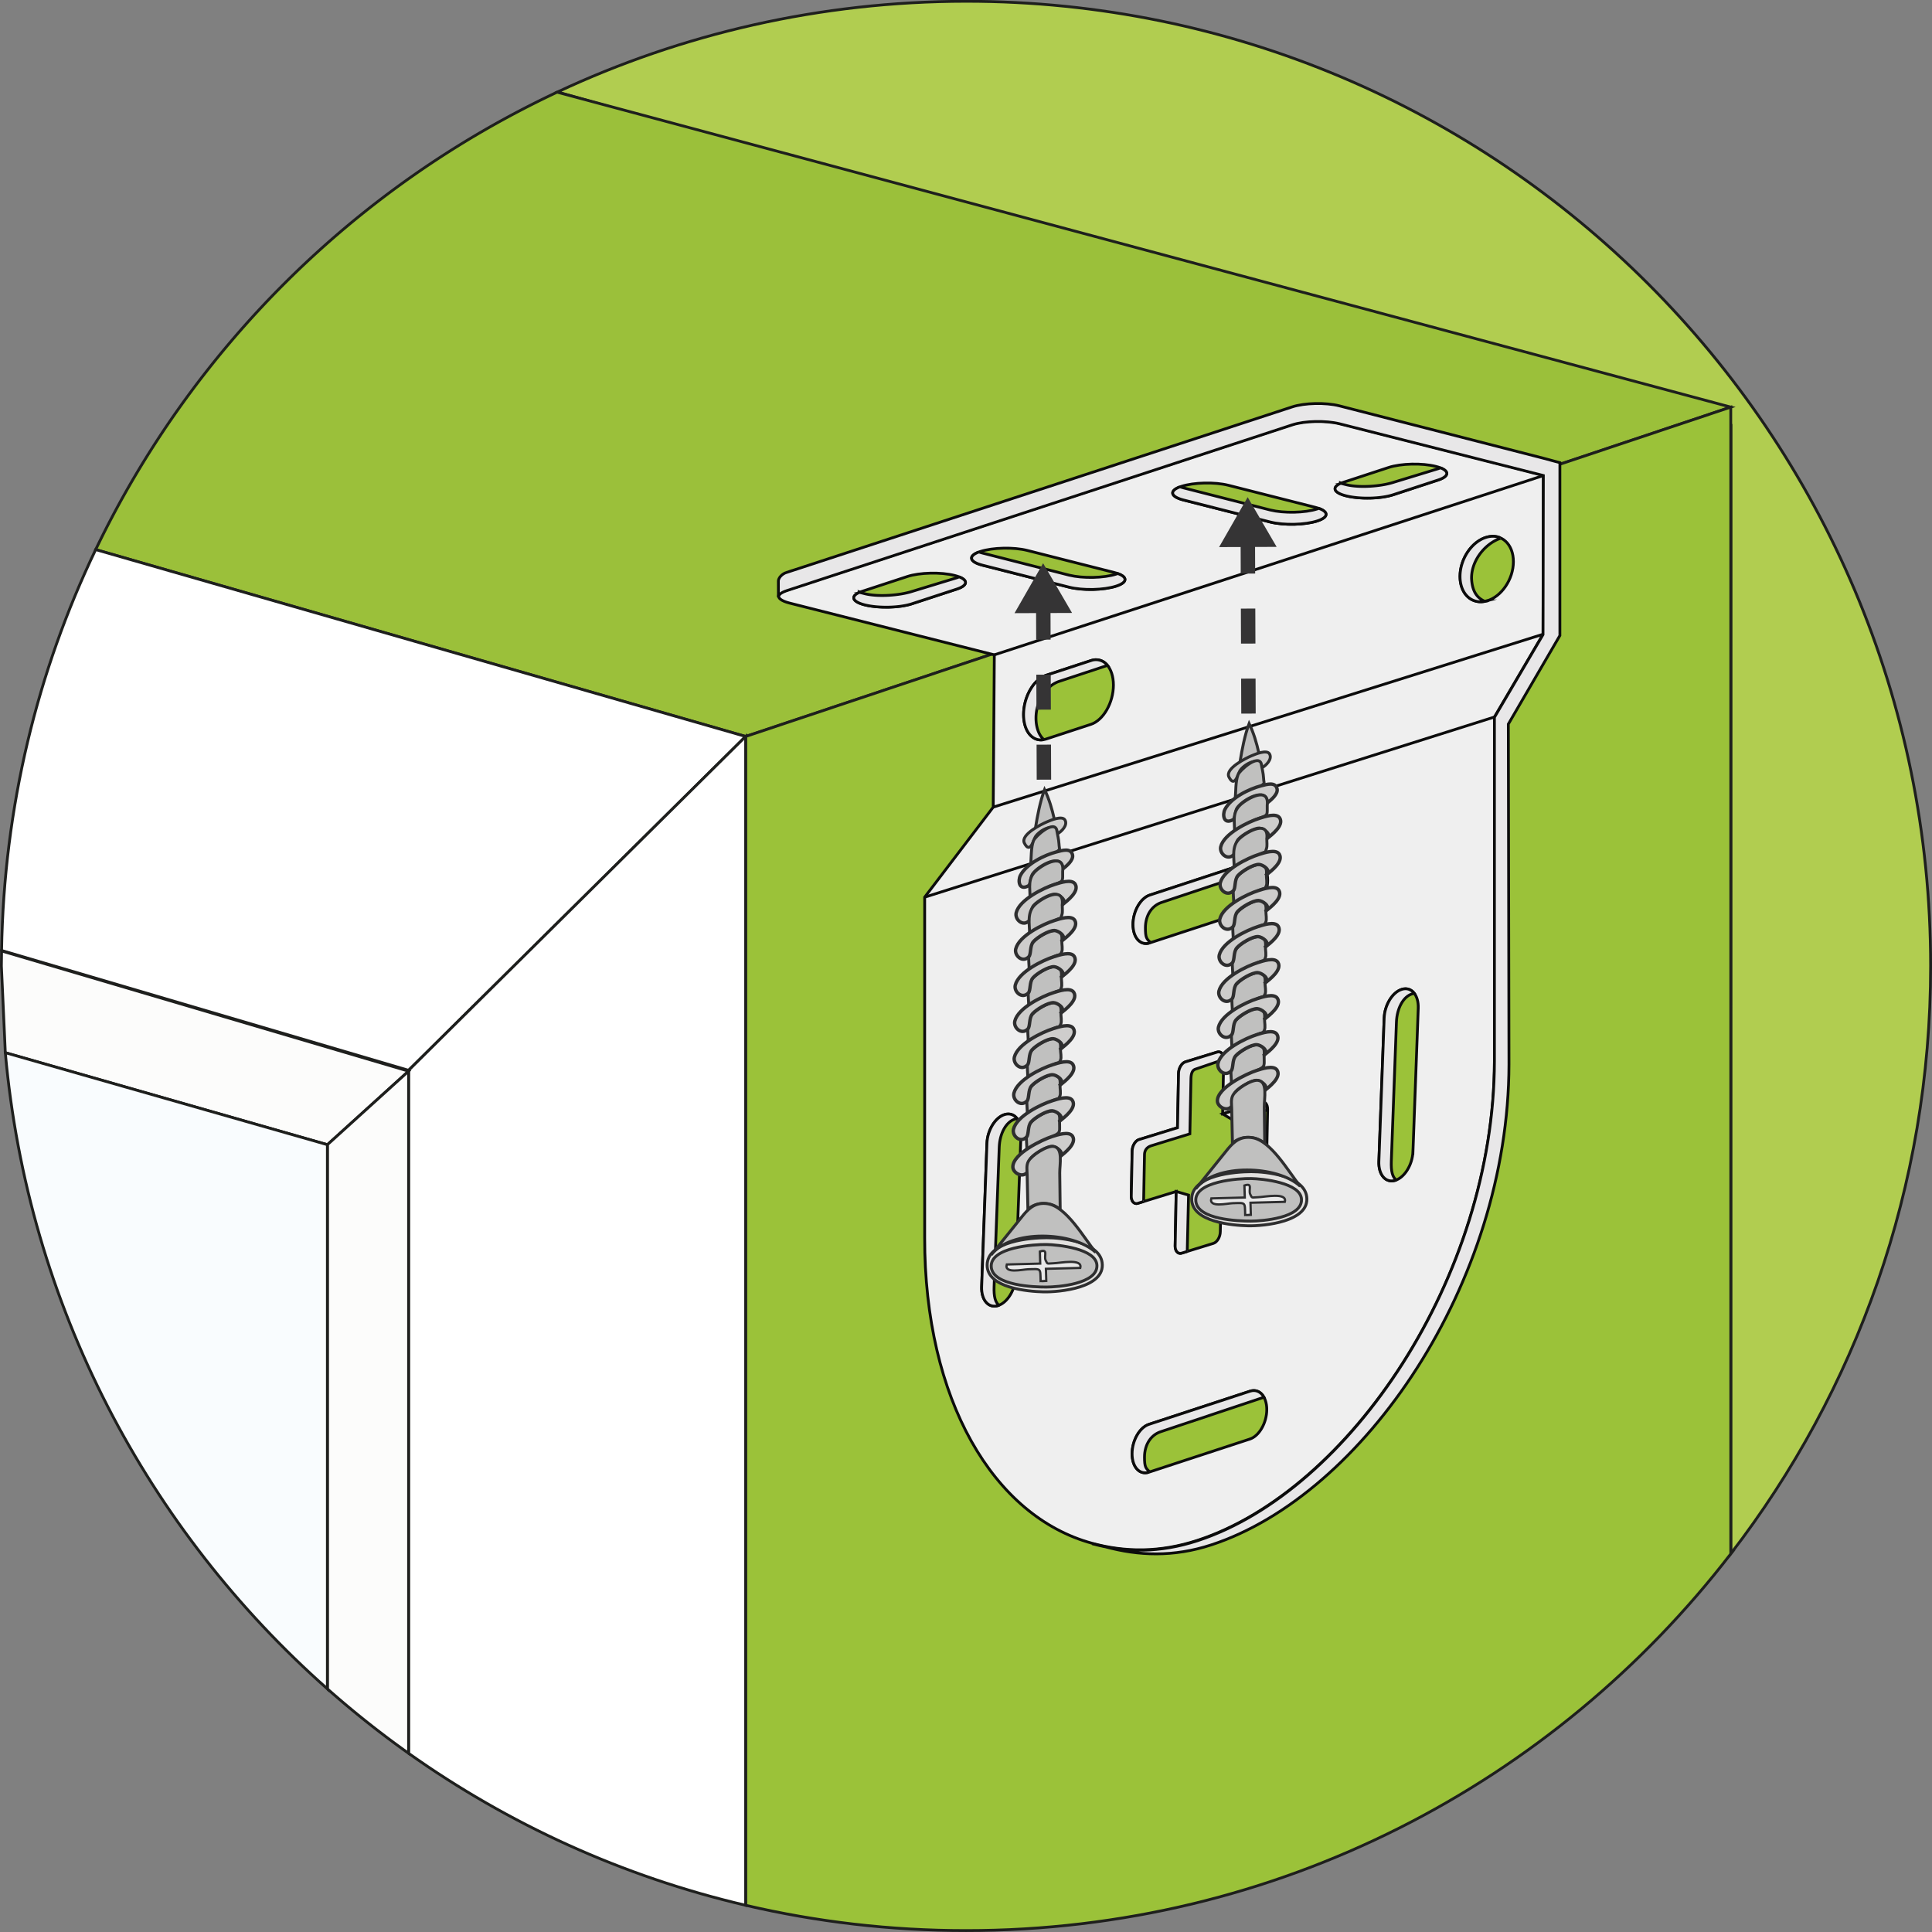 <svg xmlns="http://www.w3.org/2000/svg" xmlns:xlink="http://www.w3.org/1999/xlink" viewBox="0 0 173.249 173.249"><rect x="0" y="0" width="173.249" height="173.249" fill="#808080" stroke="none"/><style><![CDATA[.Q{stroke-miterlimit:10}.R{fill:#c0c0bf}.S{stroke-width:.262}.T{fill:#cecdcc}.U{stroke-width:.305}.V{stroke-width:.25}.W{stroke-width:.203}.X{stroke-width:1.294}.Y{stroke-dasharray:3.139,3.139}]]></style><g stroke="#1e1f1d" class="Q V"><path d="M49.994 8.248L155.22 38.122l-.01 101.2c11.232-14.593 17.916-32.87 17.916-52.708 0-47.772-38.727-86.5-86.5-86.5C73.53.125 61.118 3.04 49.994 8.248z" fill="#b1cd50"/><path d="M66.863 66.042l88.342-29.535L49.96 8.265A86.84 86.84 0 0 0 8.58 49.285l58.283 16.757z" fill="#9bc03a"/><path d="M155.204 139.337V36.507l-88.34 29.535v104.81c6.347 1.483 12.963 2.27 19.762 2.27 27.93.001 52.765-13.24 68.58-33.786z" fill="#9bc239"/><g fill="#fff"><path d="M.143 85.233l36.495 10.745 30.225-29.936L8.58 49.285C3.35 60.196.346 72.374.143 85.233z"/><path d="M36.638 157.225c8.962 6.357 19.187 11.048 30.225 13.628V66.042L36.638 95.98v61.246z"/></g><g fill="#fcfcfb"><path d="M.125 86.625l.352 7.773 28.88 8.25 7.28-6.594L.142 85.277.125 86.625z"/><path d="M29.357 151.445a86.75 86.75 0 0 0 7.281 5.78v-61.17l-7.28 6.594v48.797z"/></g><path d="M29.357 151.445v-48.797l-28.88-8.25c2.02 22.663 12.776 42.808 28.88 57.047z" fill="#f9fcfe"/></g><g stroke="#0c0c0c" class="Q V"><path d="M120.104 37.968c-1.223-.3-3.118-.267-4.23.098l-45.3 14.858c-.413.135-.667.274-.75.438-.086.263.243.53.968.715l18.372 4.647-.098 13.654-6.147 8.075v30.532c-.023 14.52 6.165 25.005 15.02 27.408 2.945.802 6.063.844 9.465-.272 13.622-4.467 26.58-23.65 26.61-42.993V64.296l4.358-7.42.03-14.265-18.296-4.642zM85.802 52.824l-4.027 1.32c-1.11.364-3.004.408-4.23.097s-1.318-.858-.21-1.222l4.027-1.32c1.112-.365 3.007-.408 4.233-.098s1.32.86.207 1.224zm5.28 61.676c-.044 1.184-.764 2.34-1.607 2.583s-1.49-.516-1.447-1.7l.474-12.86c.044-1.184.76-2.34 1.605-2.583s1.493.515 1.45 1.7l-.474 12.862zm6.742-49.545l-4.027 1.32c-1.112.365-2.012-.62-2.01-2.2s.907-3.156 2.02-3.52l4.027-1.32c1.112-.365 2.012.62 2.01 2.2s-.907 3.156-2.02 3.52zm2.277-12.4c-1.112.365-3.006.408-4.233.098l-7.764-1.97c-1.226-.31-1.32-.86-.207-1.224s3.007-.408 4.234-.097l7.764 1.97c1.227.31 1.32.86.206 1.224zm11.984 76.488l-9.062 2.973c-.834.273-1.507-.47-1.505-1.653s.677-2.364 1.512-2.637l9.062-2.972c.83-.273 1.507.463 1.505 1.648s-.682 2.37-1.512 2.64zm1.507-25.546c-.01.472-.287.936-.618 1.038l-3.45 1.062-.095 4.865c-.01.468-.287.932-.618 1.034l-2.845.876c-.334.103-.597-.195-.587-.662l.095-4.865-3.446 1.06c-.335.103-.594-.196-.584-.668l.08-4.016c.008-.468.283-.93.618-1.033l3.446-1.063.096-4.87c.008-.468.287-.932.62-1.035l2.845-.876c.33-.102.593.196.584.663l-.096 4.87 3.45-1.062c.33-.102.593.196.584.663l-.08 4.018zm-1.427-21.917l-9.062 2.973c-.834.273-1.507-.47-1.505-1.653s.677-2.364 1.512-2.637l9.062-2.972c.83-.273 1.507.463 1.505 1.648s-.68 2.37-1.512 2.64zm5.97-34.867c-1.112.365-3.006.408-4.233.098l-7.764-1.97c-1.226-.31-1.32-.86-.207-1.224s3.007-.408 4.234-.097l7.764 1.97c1.226.31 1.318.86.206 1.224zm8.568 56.558c-.044 1.184-.764 2.34-1.607 2.583s-1.49-.516-1.447-1.7l.474-12.86c.044-1.184.76-2.34 1.605-2.582s1.493.515 1.45 1.7l-.474 12.86zm2.258-60.225l-4.027 1.32c-1.11.364-3.004.408-4.23.097s-1.318-.858-.21-1.222l4.027-1.32c1.112-.365 3.007-.408 4.233-.098s1.32.86.207 1.224zm4.353 10.843c-1.323.365-2.39-.62-2.39-2.2s1.078-3.156 2.4-3.52 2.39.62 2.388 2.2-1.077 3.155-2.4 3.52z" fill="#efefef"/><path d="M70.547 51.33l45.32-14.84c1.112-.365 3.007-.408 4.23-.098L138.4 41.09l1.48.4v15.5l-4.623 7.942.058 30.516c-.036 19.64-13.064 38.617-26.686 43.084-3.4 1.115-6.545.98-9.5.176l-1.194-.28c2.945.802 6.063.844 9.465-.272 13.622-4.467 26.58-23.65 26.61-42.993V64.328l4.358-7.42.03-14.265L120.113 38c-1.223-.3-3.117-.267-4.23.098L70.58 52.956c-.523.17-.78.382-.777.59L69.8 52.1c-.003-.207.235-.61.757-.78z" fill="#e8e7e8"/><path d="M89.162 58.723l49.244-16.08M89.064 72.378l49.306-15.503M82.917 80.453l51.096-16.157" fill="none"/><g fill="#e8e7e8"><use xlink:href="#B"/><use xlink:href="#B" x="-35.62" y="11.23"/><use xlink:href="#C"/><use xlink:href="#C" x="0.081" y="-47.463"/><path d="M102.555 107.744l-.525.162c-.335.103-.594-.196-.584-.668l.08-4.016c.008-.468.283-.93.618-1.033l3.446-1.063.096-4.87c.008-.468.287-.932.62-1.035l2.845-.876c.33-.102.593.196.584.663l-.05.017-2.467.843c-.335.103-.414.456-.423.924l-.096 4.884-3.446 1.062c-.335.103-.612.34-.622.807l-.077 4.112m10.534-8.842c.083-.025.16-.026.23-.005 0 0 .385.48.295.734l-3.04.9-.935-.555 3.45-1.063zm-6.623 13.345l.117-4.992-1.106-.323-.095 4.865c-.01.468.253.765.587.662l.507-.156m28.065-63.94c-1.496.53-2.7 2.187-2.57 3.763.086 1.048.515 1.596 1.183 1.887-1.247.244-2.228-.724-2.226-2.238.004-1.58 1.078-3.156 2.4-3.52.444-.122.86-.093 1.214.06M93.607 66.326c-.434-.382-.708-1.073-.706-1.947.003-1.58.964-2.913 2.078-3.278l4.33-1.433h.002a1.3 1.3 0 0 0-1.476-.432l-4.027 1.32c-1.112.365-2.016 1.94-2.02 3.52-.002 1.48.788 2.44 1.804 2.252"/><use xlink:href="#D"/><use xlink:href="#D" x="43.158" y="-9.779"/><use xlink:href="#E"/><use xlink:href="#E" x="18.032" y="-5.844"/></g></g><g stroke="#2e2e2f" class="Q"><g class="S"><path d="M112.884 67.517c-.203-.904-.465-1.8-.87-2.637-.415 1.12-.628 2.308-.826 3.482.53-.354 1.176-.48 1.696-.845z" class="R"/><path d="M113.164 68.848c.358-.196.944-.76.684-1.232-.244-.442-1.333.038-1.612.154-.484.202-2.415 1.15-2.032 1.91.523 1.038.836-.338.983-.567.4-.62 1.807-1.383 1.977-.264z" class="T"/><path d="M113.115 68.528c-.242-.972-1.94.54-2.095.94-.24.616-.185 1.553-.262 2.207.348-.274.722-.534 1.113-.74.3-.154 1.032-.257 1.256-.478.332-.326.213-.093.178-.72-.022-.402-.127-.81-.2-1.206z" class="R"/></g><use xlink:href="#F" class="T U"/><use xlink:href="#G" class="R S"/><use xlink:href="#H" class="T U"/><g class="R S"><use xlink:href="#I"/><path d="M113.56 78.455c.196-1.722-1.732-.664-2.43-.03-.755.685-.504 1.712-.494 2.65.742-.556 1.505-.902 2.345-1.272.41-.18.412-.016.568-.36.105-.238.007-.71.01-.986z"/></g><use xlink:href="#J" class="T U"/><path d="M113.518 81.7c.196-1.722-1.732-.664-2.43-.03-.755.685-.504 1.712-.494 2.65.742-.556 1.505-.902 2.345-1.272.41-.18.412-.016.568-.36.105-.238.007-.7.01-.986z" class="R S"/><path d="M113.55 81.665c.413-.334 1.517-1.165 1.132-1.823-.297-.507-1.38-.126-1.816.01-1.008.313-3.194 1.372-3.48 2.553-.144.59.6 1.282 1.166.71.23-.232.083-.98.42-1.367s1.382-1.02 1.893-.995c.343.016 1.102.51.686.914z" class="T U"/><path d="M113.477 84.926c.196-1.722-1.732-.664-2.43-.03-.755.685-.504 1.712-.494 2.65.742-.556 1.506-.902 2.345-1.274.407-.18.413-.018.568-.363.105-.237.008-.708.01-.982z" class="R S"/><use xlink:href="#H" x="-0.132" y="9.712" class="T U"/><path d="M113.437 88.157c.196-1.722-1.732-.664-2.43-.03-.755.685-.504 1.712-.494 2.65.746-.56 1.513-.906 2.357-1.277.413-.182.422-.02.575-.364.102-.232-.006-.708-.008-.978z" class="R S"/><use xlink:href="#J" x="-0.12" y="9.702" class="T U"/><use xlink:href="#K" class="R S"/><path d="M113.428 91.363c.413-.334 1.517-1.165 1.132-1.823-.297-.507-1.38-.126-1.816.01-1.008.313-3.194 1.372-3.48 2.553-.144.59.6 1.282 1.166.71.23-.232.083-.98.42-1.367s1.382-1.02 1.893-.995c.343.016 1.103.51.686.914z" class="T U"/><use xlink:href="#L" class="R S"/><g class="T U"><use xlink:href="#J" x="-0.202" y="16.164"/><use xlink:href="#M"/></g><g class="S"><path d="M113.412 102.544l-.04-3.28c-.01-.77.327-2.264-.55-2.384-.617-.085-1.976.806-2.262 1.333-.2.37-.118.788-.11 1.197l.068 3.123c.74-.758 2.148-.7 2.893.012z" class="R"/><use xlink:href="#N" fill="#e2e1df"/><path d="M112.196 105.685c.985.018 4.46.356 4.513 1.873.06 1.678-3.542 1.94-4.53 1.942-1.093.004-4.798-.118-4.946-1.788-.158-1.8 3.897-2.047 4.962-2.027zm4.4.69c-1.02-1.24-2.604-4.098-4.306-4.356-.97-.147-1.577.282-2.164.987l-2.897 3.597c1.777-2.32 7.347-2.098 9.367-.228z" class="R"/></g><path d="M111.66 108.947c-.035-1.174.066-1.084-1.113-1.053-.5.013-2.174.43-1.923-.43l3-.078-.032-1.08c.792-.262.337.4.52.788.185.392.107.278.723.262.554-.015 2.622-.456 2.38.417l-3.08.08.032 1.08c-.145.002-.355.046-.496.012z" fill="#e9e9e9" class="W"/></g><path d="M111.896 48.295l.064 16.887" fill="none" stroke="#353435" class="Q X Y"/><path d="M109.32 49.06l2.563-4.477 2.597 4.457z" fill="#353435"/><g class="Q"><g stroke="#2e2e2f"><g class="S"><path d="M94.54 73.442c-.203-.904-.465-1.8-.87-2.637-.415 1.12-.628 2.308-.826 3.482.528-.354 1.176-.48 1.696-.845z" class="R"/><path d="M94.82 74.773c.358-.196.944-.76.684-1.232-.244-.442-1.333.038-1.612.154-.484.202-2.415 1.15-2.032 1.91.523 1.038.836-.338.983-.567.4-.62 1.808-1.383 1.977-.264z" class="T"/><path d="M94.772 74.453c-.242-.972-1.94.54-2.095.94-.24.616-.185 1.553-.262 2.207.348-.274.722-.534 1.113-.74.3-.154 1.032-.257 1.256-.478.332-.326.213-.093.178-.72-.023-.4-.128-.81-.2-1.206z" class="R"/></g><use xlink:href="#F" x="-18.343" y="5.925" class="T U"/><use xlink:href="#G" x="-18.343" y="5.924" class="R S"/><use xlink:href="#O" class="T U"/><g class="R S"><use xlink:href="#I" x="-18.344" y="5.926"/><path d="M95.215 84.38c.196-1.722-1.732-.664-2.43-.03-.755.685-.504 1.712-.494 2.65.742-.556 1.505-.902 2.345-1.272.41-.18.412-.016.568-.36.106-.238.008-.71.01-.986z"/></g><path d="M95.248 84.354c.413-.334 1.517-1.165 1.132-1.823-.297-.507-1.38-.126-1.816.01-1.008.313-3.194 1.372-3.48 2.553-.144.59.6 1.282 1.166.71.23-.232.083-.98.42-1.367s1.382-1.02 1.893-.995c.343.017 1.102.5.686.914z" class="T U"/><path d="M95.175 87.615c.196-1.722-1.732-.664-2.43-.03-.755.685-.504 1.712-.494 2.65.742-.556 1.505-.902 2.345-1.272.41-.18.412-.016.568-.36.105-.237.007-.7.01-.986z" class="R S"/><use xlink:href="#J" x="-18.383" y="9.17" class="T U"/><use xlink:href="#K" x="-18.262" y="-0.538" class="R S"/><use xlink:href="#O" x="-0.122" y="9.712" class="T U"/><path d="M95.093 94.082c.196-1.722-1.732-.664-2.43-.03-.755.685-.504 1.712-.494 2.65.746-.56 1.513-.906 2.357-1.277.413-.182.422-.02.575-.364.103-.232-.005-.707-.008-.978z" class="R S"/><use xlink:href="#J" x="-18.464" y="15.627" class="T U"/><path d="M95.053 97.313c.196-1.722-1.732-.664-2.43-.03-.755.685-.504 1.712-.494 2.65.742-.556 1.506-.902 2.345-1.274.407-.18.413-.018.568-.363.105-.236.007-.707.01-.982z" class="R S"/><use xlink:href="#J" x="-18.505" y="18.858" class="T U"/><use xlink:href="#L" x="-18.343" y="5.925" class="R S"/><g class="T U"><use xlink:href="#H" x="-18.587" y="25.332"/><use xlink:href="#M" x="-18.343" y="5.925"/></g><g class="S"><path d="M95.07 108.47l-.04-3.28c-.01-.77.327-2.264-.55-2.384-.617-.085-1.976.806-2.262 1.333-.2.37-.118.788-.11 1.197l.068 3.123c.738-.758 2.148-.7 2.893.012z" class="R"/><use xlink:href="#N" x="-18.343" y="5.924" fill="#e2e1df"/><path d="M93.853 111.6c.985.018 4.46.356 4.513 1.873.06 1.678-3.542 1.94-4.53 1.942-1.093.004-4.798-.118-4.946-1.788-.158-1.798 3.897-2.047 4.962-2.027zm4.4.702c-1.02-1.24-2.604-4.098-4.306-4.356-.97-.147-1.577.282-2.164.987l-2.897 3.597c1.777-2.32 7.347-2.1 9.367-.228z" class="R"/></g><path d="M93.316 114.872c-.035-1.174.066-1.084-1.113-1.053-.5.013-2.174.43-1.923-.43l3-.078-.032-1.08c.792-.262.337.4.52.788s.107.278.723.262c.554-.015 2.622-.456 2.38.417l-3.08.08.032 1.08c-.145.002-.356.046-.496.012z" fill="#e9e9e9" class="W"/></g><path d="M93.553 54.22l.064 16.887" fill="none" stroke="#353435" class="X Y"/></g><path d="M90.976 54.985l2.563-4.477 2.596 4.458z" fill="#353435"/><defs ><path id="B" d="M125.234 105.805c-.045.02-.09.035-.138.048-.844.244-1.49-.516-1.447-1.7l.474-12.86c.044-1.184.76-2.34 1.605-2.582.44-.128.83.02 1.093.358l-.03.023c-.18-.056.08-.038-.132.023-.844.244-1.39 1.336-1.435 2.52l-.46 12.5c-.033.888.092 1.443.487 1.72"/><path id="C" d="M103.024 132.015c-.834.273-1.507-.47-1.505-1.653s.677-2.364 1.512-2.637l9.062-2.972c.52-.172.98.054 1.252.54l-9.256 3.092c-.835.273-1.455 1.096-1.457 2.28-.001.89.104.985.467 1.326"/><path id="D" d="M86.016 51.732l-.213.078-3.98 1.214c-1.11.364-3.066.524-4.292.212a3.58 3.58 0 0 1-.428-.135l.001.003c-.857.36-.693.85.44 1.137 1.226.31 3.122.267 4.23-.097l4.027-1.32c.973-.32 1.024-.78.2-1.097"/><path id="E" d="M87.782 49.5l.31.092 7.778 1.984c1.226.3 3.12.267 4.233-.098l.13-.046c.897.32.87.795-.13 1.123-1.112.365-3.006.408-4.233.098l-7.764-1.97c-1.18-.3-1.3-.82-.325-1.183"/><path id="F" d="M113.635 72.008c.31-.25.994-.782.884-1.272-.144-.647-.927-.402-1.432-.27-1.07.277-2.718 1.073-3.246 2.12-.235.467-.126 1.383.717.925.25-.137.192-.758.388-1.05.494-.735 2.666-1.962 2.69-.454z"/><path id="G" d="M113.637 72.216c.192-1.693-1.693-.685-2.386-.064-.765.686-.55 1.485-.532 2.436.686-.514 1.42-.95 2.236-1.228.796-.27.67-.28.682-1.144z"/><path id="H" d="M113.632 75.188c.413-.334 1.517-1.165 1.132-1.823-.297-.507-1.38-.126-1.816.01-1.008.313-3.194 1.372-3.48 2.553-.144.59.6 1.282 1.166.71.23-.232.083-.98.42-1.367s1.382-1.02 1.893-.995c.342.017 1.102.5.686.914z"/><path id="I" d="M113.6 75.214c.196-1.722-1.732-.664-2.43-.03-.755.685-.504 1.712-.494 2.65.748-.56 1.544-.844 2.356-1.265.55-.285.37.02.54-.48.08-.242.02-.614.03-.873z"/><path id="J" d="M113.59 78.43c.413-.334 1.517-1.165 1.132-1.823-.297-.507-1.38-.126-1.816.01-1.008.313-3.194 1.372-3.48 2.553-.144.59.6 1.282 1.166.71.23-.232.083-.98.42-1.367s1.382-1.02 1.893-.995c.343.017 1.102.51.686.914z"/><path id="K" d="M113.396 91.388c.196-1.722-1.732-.664-2.43-.03-.755.685-.504 1.712-.494 2.65.742-.556 1.506-.902 2.345-1.274.407-.18.413-.018.568-.363.105-.237.008-.707.01-.982z"/><path id="L" d="M113.355 94.62c.196-1.722-1.732-.664-2.43-.03-.755.685-.504 1.712-.494 2.65.74-.556 1.51-.903 2.345-1.282.746-.338.568-.42.58-1.337z"/><path id="M" d="M113.397 97.8c.414-.335 1.52-1.168 1.13-1.827-.298-.505-1.412-.116-1.84.02-.87.278-3.532 1.528-3.518 2.73.006.505.773.973 1.232.543.23-.215.1-1.002.428-1.374.337-.385 1.376-1.024 1.88-1.005.35.013 1.102.51.688.913z"/><path id="N" d="M112.205 105.066c1.355-.003 4.716.375 4.97 2.235.312 2.275-3.86 2.65-5.256 2.62-1.38-.03-5.08-.34-5.054-2.412.025-2.152 3.922-2.44 5.34-2.443z"/><path id="O" d="M95.288 81.113c.413-.334 1.517-1.165 1.132-1.823-.297-.507-1.38-.126-1.816.01-1.008.313-3.194 1.372-3.48 2.553-.144.59.6 1.282 1.166.71.23-.232.083-.98.42-1.367s1.382-1.02 1.893-.995c.343.017 1.103.5.686.914z"/></defs></svg>